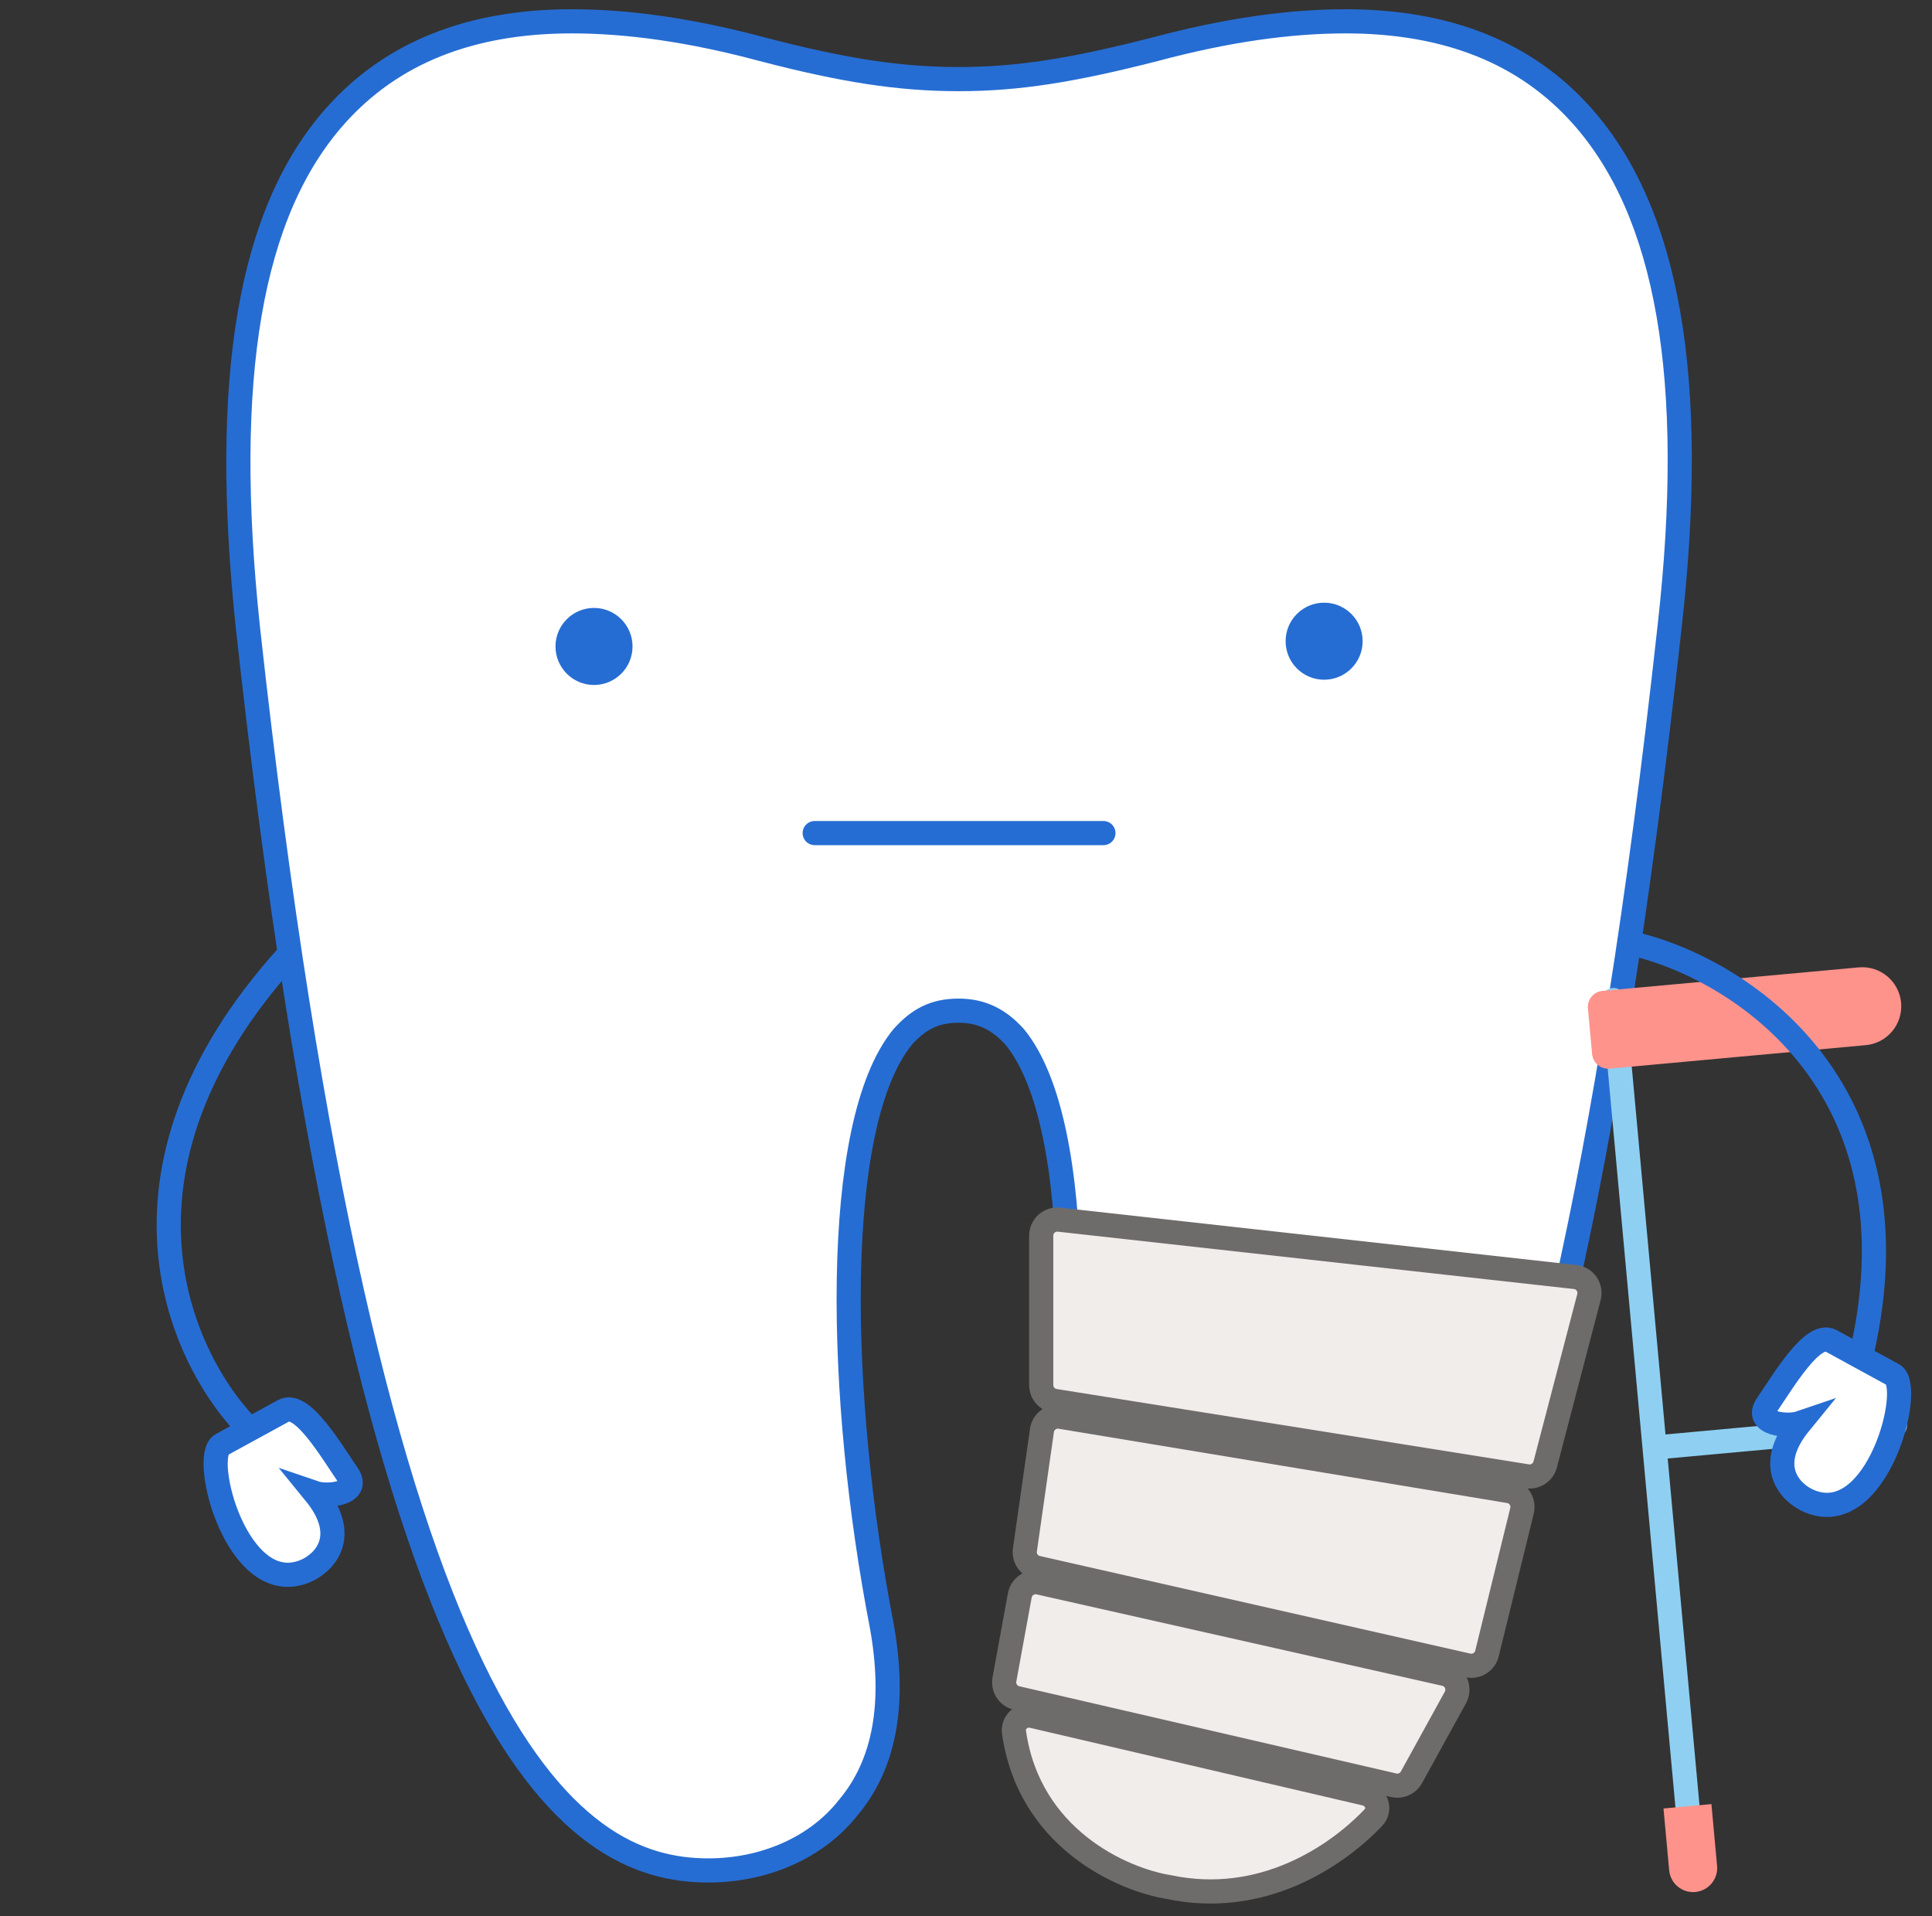 <svg width="120" height="119" viewBox="0 0 120 119" fill="none" xmlns="http://www.w3.org/2000/svg">
<rect x="0" y="0" width="120" height="119" fill="#333333" stroke="none"/>
<path d="M83.58 1.324C80.1 1.324 76.185 1.868 71.727 3.064C66.615 4.369 63.244 4.913 59.547 4.913C55.849 4.913 52.369 4.369 47.367 3.064C42.908 1.868 38.993 1.324 35.513 1.324C29.206 1.324 24.312 3.281 20.832 7.196C15.503 13.178 13.763 23.509 15.395 38.951C23.007 108.224 35.404 116.163 43.995 116.163C47.475 116.163 50.738 114.749 52.695 112.248C54.979 109.529 55.632 105.723 54.762 100.938C52.043 86.909 51.608 69.836 56.067 64.398C57.045 63.311 58.024 62.767 59.547 62.767C60.96 62.767 62.048 63.311 63.027 64.398C67.485 69.836 67.05 86.909 64.332 100.938C63.462 105.614 64.114 109.42 66.398 112.248C68.355 114.64 71.618 116.163 75.098 116.163C83.798 116.163 96.086 108.115 103.699 38.951C105.439 23.509 103.59 13.178 98.261 7.196C94.781 3.281 89.888 1.324 83.58 1.324Z" fill="white" stroke="#266DD3" stroke-width="1.5" stroke-miterlimit="10"/>
<path d="M36.895 42.54C38.217 42.54 39.288 41.469 39.288 40.147C39.288 38.826 38.217 37.755 36.895 37.755C35.574 37.755 34.503 38.826 34.503 40.147C34.503 41.469 35.574 42.54 36.895 42.54Z" fill="#266DD3"/>
<path d="M82.244 42.214C83.565 42.214 84.636 41.143 84.636 39.821C84.636 38.5 83.565 37.429 82.244 37.429C80.923 37.429 79.852 38.5 79.852 39.821C79.852 41.143 80.923 42.214 82.244 42.214Z" fill="#266DD3"/>
<path d="M50.602 51.738H68.536" stroke="#266DD3" stroke-width="1.5" stroke-miterlimit="10" stroke-linecap="round"/>
<path d="M15.71 88.981C11.312 84.749 5.599 72.887 17.929 59.299" stroke="#266DD3" stroke-width="1.5" stroke-linecap="round"/>
<path d="M13.769 89.717L17.635 87.604C18.778 87.022 20.574 90.095 21.597 91.585C22.416 92.778 20.321 92.981 19.552 92.718C21.78 95.445 20.105 97.082 18.989 97.56C14.755 99.371 12.438 90.436 13.769 89.717Z" fill="white" stroke="#266DD3" stroke-width="1.5" stroke-linecap="round"/>
<path d="M64.672 86.017V76.74C64.672 76.144 65.19 75.68 65.782 75.746L97.836 79.308C98.442 79.375 98.847 79.964 98.693 80.554L95.975 90.949C95.844 91.447 95.358 91.765 94.85 91.684L65.514 87.004C65.029 86.927 64.672 86.508 64.672 86.017Z" fill="#F1EDEB" stroke="#6E6C6B" stroke-width="1.5"/>
<path d="M63.659 96.251L64.718 88.835C64.798 88.28 65.318 87.898 65.872 87.99L93.727 92.603C94.302 92.698 94.674 93.263 94.535 93.828L92.358 102.692C92.228 103.221 91.697 103.549 91.166 103.429L64.428 97.368C63.92 97.253 63.586 96.767 63.659 96.251Z" fill="#F1EDEB"/>
<path d="M63.341 99.082L62.387 104.3C62.291 104.826 62.624 105.334 63.145 105.455L86.565 110.873C87.001 110.974 87.451 110.773 87.666 110.382L90.398 105.421C90.719 104.838 90.392 104.109 89.742 103.963L64.545 98.286C63.99 98.162 63.444 98.523 63.341 99.082Z" fill="#F1EDEB"/>
<path d="M84.799 111.394L64.144 106.573C63.501 106.423 62.89 106.929 62.982 107.583C63.913 114.152 69.675 116.728 72.611 117.198C78.364 118.407 82.986 115.314 85.297 112.886C85.79 112.368 85.495 111.556 84.799 111.394Z" fill="#F1EDEB"/>
<path d="M63.659 96.251L64.718 88.835C64.798 88.28 65.318 87.898 65.872 87.99L93.727 92.603C94.302 92.698 94.674 93.263 94.535 93.828L92.358 102.692C92.228 103.221 91.697 103.549 91.166 103.429L64.428 97.368C63.92 97.253 63.586 96.767 63.659 96.251Z" stroke="#6E6C6B" stroke-width="1.5"/>
<path d="M63.341 99.082L62.387 104.3C62.291 104.826 62.624 105.334 63.145 105.455L86.565 110.873C87.001 110.974 87.451 110.773 87.666 110.382L90.398 105.421C90.719 104.838 90.392 104.109 89.742 103.963L64.545 98.286C63.99 98.162 63.444 98.523 63.341 99.082Z" stroke="#6E6C6B" stroke-width="1.5"/>
<path d="M84.799 111.394L64.144 106.573C63.501 106.423 62.89 106.929 62.982 107.583C63.913 114.152 69.675 116.728 72.611 117.198C78.364 118.407 82.986 115.314 85.297 112.886C85.79 112.368 85.495 111.556 84.799 111.394Z" stroke="#6E6C6B" stroke-width="1.5"/>
<path d="M117.698 88.532L103.323 89.851" stroke="#8FD0F2" stroke-width="1.5" stroke-miterlimit="10" stroke-linecap="round"/>
<path d="M100.219 62.11L105.187 116.273" stroke="#8FD0F2" stroke-width="1.5" stroke-miterlimit="10" stroke-linecap="round"/>
<path d="M118.081 62.272C117.959 60.939 116.778 59.957 115.445 60.079L99.534 61.539C98.984 61.589 98.579 62.076 98.629 62.626L98.889 65.463C98.94 66.013 99.427 66.418 99.976 66.368L115.888 64.908C117.221 64.786 118.203 63.606 118.081 62.272Z" fill="#FE938C"/>
<path d="M106.299 112.042L103.323 112.315L103.675 116.15C103.75 116.972 104.477 117.577 105.299 117.502C106.121 117.426 106.726 116.699 106.651 115.877L106.299 112.042Z" fill="#FE938C"/>
<path d="M101.522 58.627C108.36 60.271 120.615 68.174 114.935 86.635" stroke="#266DD3" stroke-width="1.5" stroke-miterlimit="10" stroke-linecap="round"/>
<path d="M117.581 85.376L113.714 83.262C112.572 82.681 110.775 85.754 109.752 87.244C108.933 88.437 111.029 88.639 111.797 88.377C109.57 91.104 111.245 92.741 112.361 93.218C116.595 95.03 118.911 86.095 117.581 85.376Z" fill="white" stroke="#266DD3" stroke-width="1.5" stroke-linecap="round"/>
</svg>

